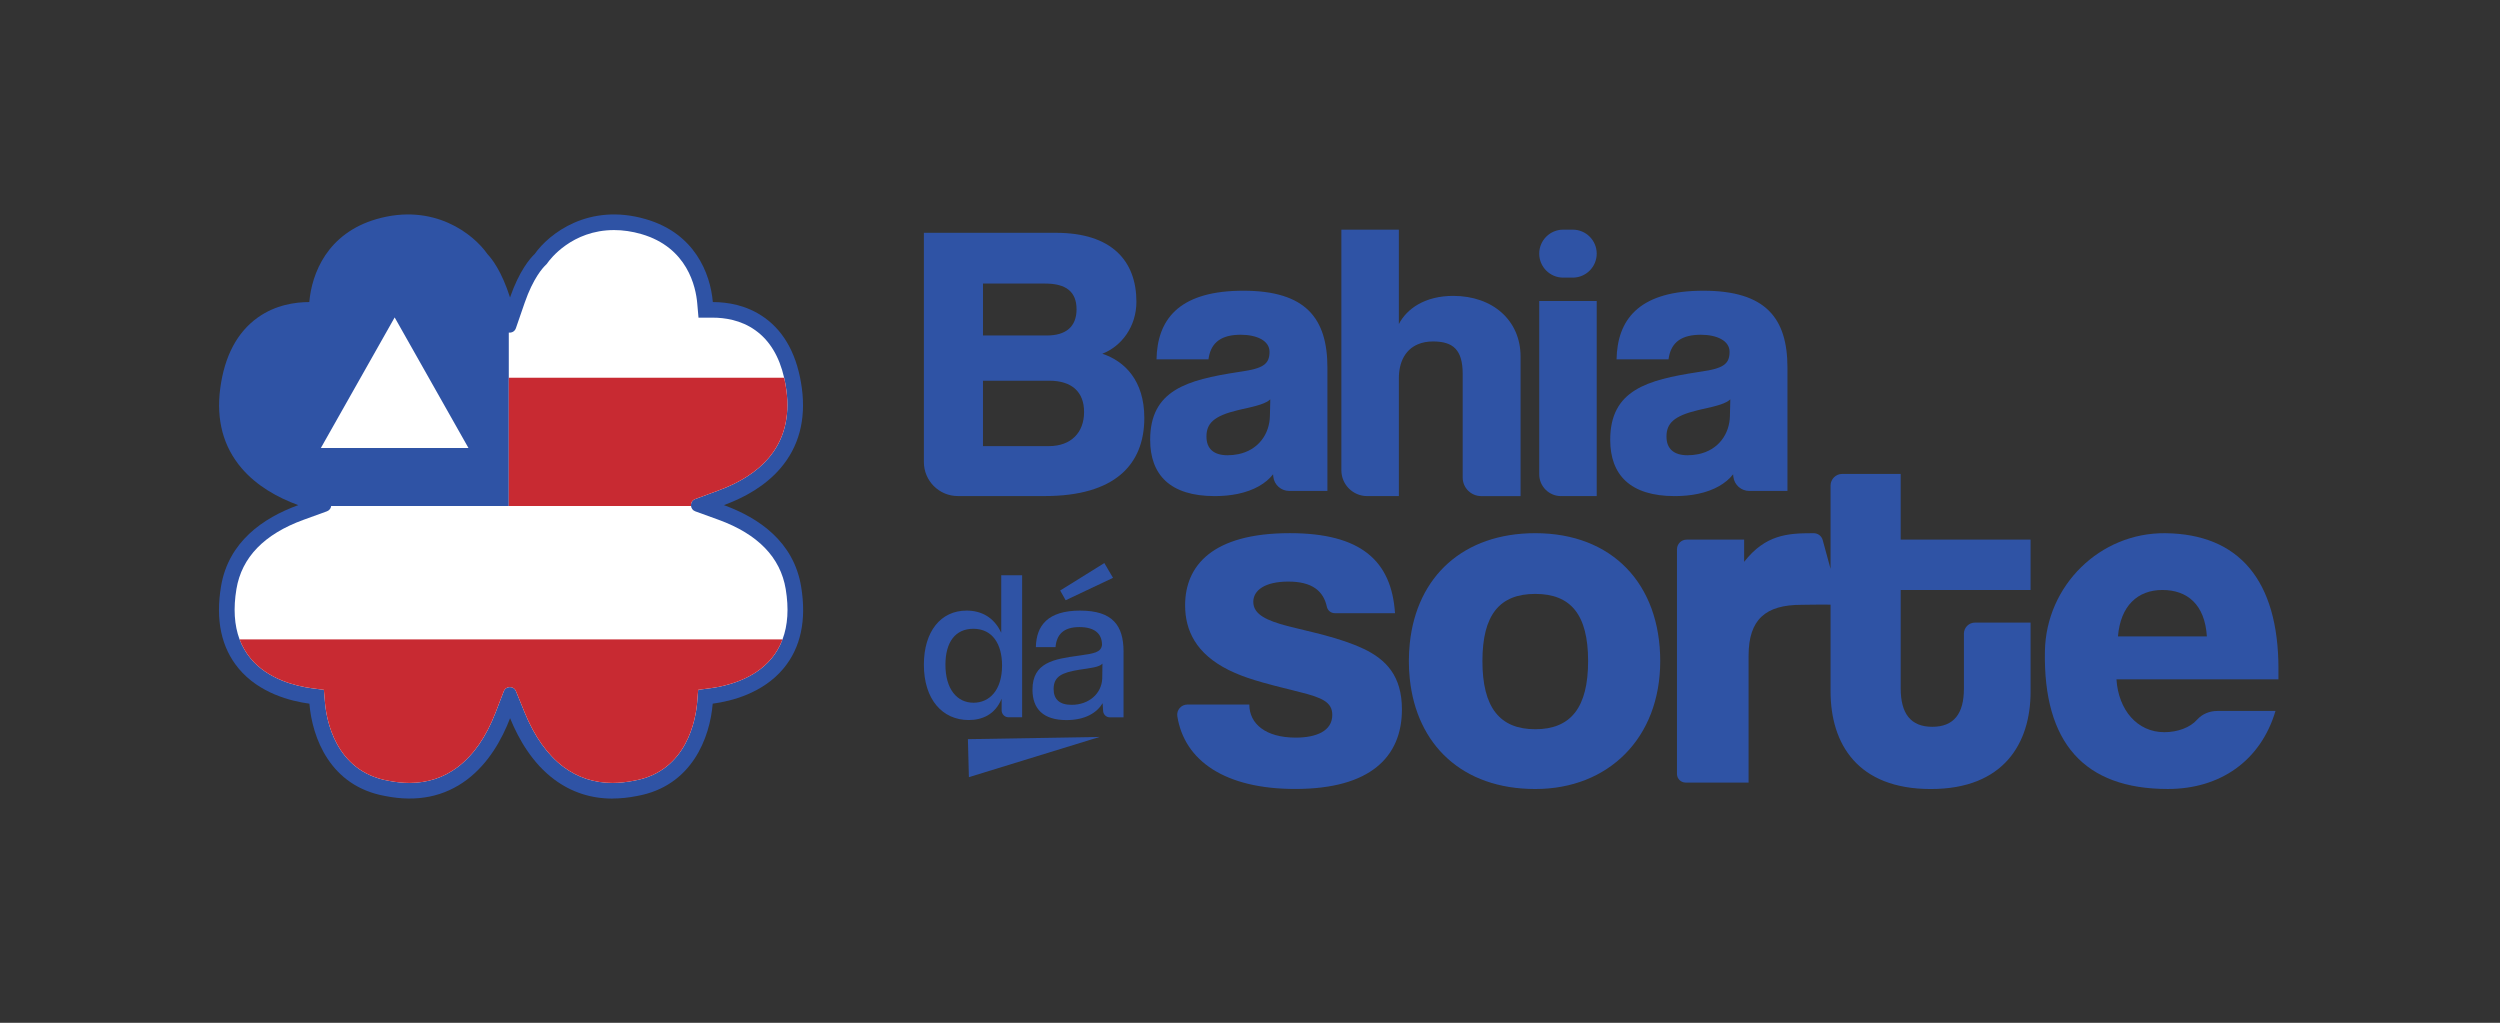 <svg xmlns="http://www.w3.org/2000/svg" xmlns:xlink="http://www.w3.org/1999/xlink" xmlns:serif="http://www.serif.com/" width="100%" height="100%" viewBox="0 0 2696 1103" xml:space="preserve" style="fill-rule:evenodd;clip-rule:evenodd;stroke-linejoin:round;stroke-miterlimit:2;"><rect x="0" y="0" width="2696" height="1103" fill="#333333" stroke="none"/><g id="Camada-1" serif:id="Camada 1"></g><rect id="P&#xE1;gina-3" serif:id="P&#xE1;gina 3" x="0" y="0" width="2695.78" height="1102.2" style="fill:none;"></rect><g id="Camada-11" serif:id="Camada 1"><path d="M844.936,720.867c-22.362,26.892 -56.621,35.338 -76.35,37.971c-2.971,36.35 -22.158,89.05 -81.821,99.592c-9.054,1.825 -17.837,2.704 -26.283,2.704l0.067,0.066c-23.442,0 -44.525,-6.958 -62.9,-20.675c-23.042,-17.162 -37.975,-42.5 -47.567,-66.012c-9.054,23.512 -23.446,48.717 -46.146,66.012c-24.596,18.646 -54.325,24.73 -88.446,17.905c-59.658,-10.542 -78.845,-63.242 -81.82,-99.592c-19.796,-2.633 -53.984,-11.079 -76.35,-37.971c-18.58,-22.362 -24.996,-52.092 -18.984,-88.375c7.971,-48.175 45.338,-73.983 83.309,-87.767c-22.5,-8.241 -44.73,-20.741 -60.946,-39.662c-19.929,-23.242 -27.7,-52.296 -23.175,-86.417c4.662,-34.658 18.175,-60.266 40.337,-76.146c19.254,-13.783 40.675,-16.754 55.675,-16.754c1.35,-15.608 6.284,-34.187 17.429,-50.741c11.217,-16.555 28.65,-31.08 55,-38.717c61.821,-17.904 104.725,16.083 119.792,37.837c4.529,4.73 15.138,18.042 24.258,46.621c9.93,-28.646 21.55,-42.091 26.688,-46.958c15.337,-21.754 58.104,-55.338 119.592,-37.5c52.7,15.204 69.725,58.175 72.429,89.458c7.5,0 16.621,0.742 26.212,3.175c9.663,2.5 19.8,6.688 29.459,13.579c22.162,15.813 35.675,41.488 40.337,76.146c4.529,34.121 -3.242,63.175 -23.175,86.417c-16.217,18.921 -38.512,31.421 -60.942,39.662c37.971,13.784 75.334,39.592 83.309,87.767c6.012,36.283 -0.409,66.013 -18.988,88.375" style="fill:#2f53a5;fill-rule:nonzero;"></path><path d="M357.119,545.67c-0.271,2.434 -1.825,4.73 -4.596,5.742l-25.133,9.121c-42.429,15.408 -66.754,40.542 -72.429,74.729c-3.446,20.808 -2.296,38.983 3.379,54.254c2.904,7.567 6.892,14.459 11.958,20.609c18.917,22.77 49.188,29.795 65.538,32.025l13.446,1.758l1.15,13.512c1.416,17.23 10.47,74.255 68.308,84.525c7.904,1.555 15.604,2.363 22.904,2.363c19.525,-0 37.092,-5.808 52.092,-17.229c16.958,-12.838 30.608,-32.567 40.675,-58.646l8.85,-22.971c2.296,-5.946 10.741,-6.017 13.108,-0.137l9.325,22.837c10.675,26.217 24.863,46.079 42.025,58.917c15.338,11.421 33.104,17.229 52.767,17.229c7.366,-0 15.133,-0.808 23.379,-2.433c57.496,-10.134 66.55,-67.225 67.971,-84.455l1.079,-13.512l13.446,-1.758c16.421,-2.23 46.687,-9.255 65.608,-32.025c5.067,-6.15 9.05,-12.975 11.888,-20.609c5.745,-15.2 6.895,-33.375 3.45,-54.254c-5.68,-34.187 -30.067,-59.321 -72.434,-74.729l-25.133,-9.121c-2.771,-1.012 -4.254,-3.308 -4.525,-5.742c-0.408,-3.041 1.146,-6.283 4.525,-7.5l25.067,-9.254c23.379,-8.583 41.554,-20.337 53.916,-34.8c16.688,-19.458 23.175,-44.116 19.325,-73.237c-0.608,-4.729 -1.421,-9.192 -2.433,-13.513c-5.271,-23.041 -15.675,-40.204 -31.013,-51.15c-15.675,-11.283 -33.579,-13.646 -45.875,-13.646l-15.475,0l-1.35,-15.337c-1.487,-17.704 -10.47,-60.404 -60.266,-74.796c-10,-2.904 -19.934,-4.325 -29.459,-4.325c-45.475,0 -69.187,31.758 -71.687,35.338l-1.013,1.35l-1.15,1.15c-2.975,2.837 -13.312,14.054 -22.433,40.27l-9.592,27.767c-1.216,3.513 -4.529,5.067 -7.637,4.663l-0,187.02l-191.546,0Z" style="fill:#fff;fill-rule:nonzero;"></path><path d="M843.859,689.517c-2.838,7.633 -6.825,14.458 -11.892,20.608c-18.917,22.767 -49.187,29.796 -65.604,32.025l-13.446,1.759l-1.083,13.512c-1.417,17.229 -10.471,74.321 -67.971,84.454c-8.242,1.621 -16.013,2.434 -23.375,2.434c-19.663,-0 -37.433,-5.813 -52.771,-17.229c-17.158,-12.838 -31.35,-32.7 -42.025,-58.917l-9.325,-22.838c-2.362,-5.879 -10.808,-5.808 -13.104,0.138l-8.854,22.971c-10.067,26.079 -23.713,45.808 -40.671,58.646c-15,11.416 -32.567,17.229 -52.096,17.229c-7.296,-0 -15,-0.813 -22.904,-2.367c-57.833,-10.267 -66.888,-67.292 -68.308,-84.521l-1.15,-13.512l-13.442,-1.759c-16.354,-2.229 -46.621,-9.258 -65.542,-32.025c-5.066,-6.15 -9.054,-13.041 -11.958,-20.608l585.521,0Z" style="fill:#c82a32;fill-rule:nonzero;"></path><path d="M828.724,494.118c-12.362,14.459 -30.541,26.217 -53.916,34.796l-25.067,9.259c-3.379,1.216 -4.933,4.458 -4.529,7.5l-196.546,-0l-0,-138.309l296.95,0c1.012,4.325 1.825,8.784 2.433,13.513c3.85,29.12 -2.637,53.783 -19.325,73.241" style="fill:#c82a32;fill-rule:nonzero;"></path><path d="M505.196,483.123l-159.188,-0l79.596,-140.817l79.592,140.817Z" style="fill:#fff;fill-rule:nonzero;"></path><path d="M1049.87,757.825c-17.783,-0 -30.312,-14.588 -30.312,-41.009c-0,-24.383 10.725,-38.741 30.079,-38.741c20.958,-0 30.983,16.858 30.983,39.641c0,26.446 -13.454,40.109 -30.775,40.109l0.025,-0Zm29.85,-75.442c-7.758,-16.858 -21.65,-23.921 -37.371,-23.921c-28.045,0 -46.037,22.788 -46.037,58.329c-0,37.838 20.287,59.696 48.304,59.696c14.354,0 28.483,-5.696 35.542,-23.017l-0,12.575c-0,4.121 3.358,7.48 7.479,7.48l14.633,-0l0,-153.13l-22.55,0l0,61.988Z" style="fill:#2f53a5;fill-rule:nonzero;"></path><path d="M1188.65,731.843c-0.696,15.954 -14.125,28.25 -33.038,28.25c-12.991,-0 -19.387,-5.929 -19.387,-17.088c-0,-13.895 9.562,-17.783 27.583,-20.75c12.083,-1.829 21.646,-2.729 25.075,-6.595l-0.233,16.183Zm-23.709,-73.383c-35.104,-0 -47.4,16.187 -47.862,39.437l21.187,0c1.134,-13.221 8.196,-21.65 25.75,-21.65c16.413,0 24.38,7.063 24.38,19.15c-0.905,8.196 -8.663,9.354 -24.842,11.625c-26.892,3.658 -50.138,7.292 -50.138,36.7c0,20.746 11.63,32.813 36.684,32.813c20.512,-0 33.037,-8.196 38.966,-18.225c0.117,1.458 0.3,5.141 0.555,8.545c0.279,3.796 3.429,6.717 7.229,6.717l14.775,0l-0,-70.883c-0,-28.25 -11.859,-44.204 -46.734,-44.204l0.05,-0.025Z" style="fill:#2f53a5;fill-rule:nonzero;"></path><path d="M1190.92,607.195l-47.634,29.616l5.925,10.492l51.063,-24.154l-9.354,-15.954Z" style="fill:#2f53a5;fill-rule:nonzero;"></path><path d="M1470.32,699.61c-26.092,-12.25 -56.988,-18.108 -82.021,-24.5c-21.834,-5.858 -36.746,-12.25 -36.746,-26.096c-0,-12.25 12.25,-21.837 37.817,-21.837c25.558,-0 37.791,10.029 41.516,27.141c0.875,4.03 4.375,6.921 8.5,6.921l64.992,0c-3.721,-56.454 -36.746,-86.279 -113.438,-86.279c-83.616,0 -112.904,35.15 -112.904,77.758c0,27.163 11.713,52.196 46.867,69.771c17.575,8.521 31.954,12.784 77.225,23.967c23.429,5.858 34.617,10.65 34.617,24.5c-0,17.575 -17.575,24.496 -39.409,24.496c-32.491,-0 -50.066,-14.913 -50.066,-35.684l-66.738,0c-6.742,0 -11.971,6 -10.904,12.646c7.662,48.117 51.587,78.404 127.175,78.404c80.95,0 115.033,-34.616 115.033,-85.745c0,-36.217 -17.041,-53.792 -41.541,-65.509l0.025,0.046Z" style="fill:#2f53a5;fill-rule:nonzero;"></path><path d="M1655.63,786.399c-38.342,0 -56.988,-23.433 -56.988,-73.496c0,-50.066 18.646,-72.433 56.988,-72.433c38.35,0 56.987,22.367 56.987,72.433c0,50.063 -18.637,73.496 -56.987,73.496m-0,-211.412c-77.483,-0 -127.842,46.541 -135.321,118.787c-0.646,6.209 -1,12.575 -1,19.15c0,6.575 0.367,12.9 1,19.104c7.383,71.067 56.475,118.838 135.321,118.838c78.846,-0 134.75,-54.858 134.75,-137.942c-0,-83.083 -51.671,-137.937 -134.75,-137.937" style="fill:#2f53a5;fill-rule:nonzero;"></path><path d="M2049.7,581.931l-0,-70.858l-63.025,-0c-6.954,-0 -12.6,5.629 -12.6,12.6l-0,89.845l-8.475,-31.125c-1.179,-4.35 -5.138,-7.383 -9.684,-7.383l-1.545,0c-26.63,0 -50.6,1.596 -73.496,30.888l-0,-23.967l-61.996,-0c-5.763,-0 -10.438,4.679 -10.438,10.446l0,242.187c0,5.188 4.188,9.379 9.38,9.379l67.85,0l-0,-136.854c-0,-39.412 18.633,-54.854 56.983,-54.854c4.7,0 20.746,-0.396 31.421,-0.162l-0,93.362c-0,56.988 29.291,105.454 108.112,105.454c78.829,0 107.588,-49.529 107.588,-104.921l-0,-74.562l-59.954,-0c-6.596,-0 -11.946,5.35 -11.946,11.95l-0,59.417c-0,26.629 -10.654,41.008 -34.084,41.008c-23.437,-0 -34.091,-14.379 -34.091,-41.542l-0,-105.983l140.075,-0l-0,-54.325l-140.075,-0Z" style="fill:#2f53a5;fill-rule:nonzero;"></path><path d="M2284.02,686.296c2.662,-33.021 21.3,-50.062 47.929,-50.062c26.633,-0 45.804,15.446 47.933,50.062l-95.862,0Zm173.066,35.15c0,-96.029 -42.862,-145.533 -121.891,-146.437c-70.6,-0.809 -128.584,56.433 -129.959,127.033c-1.92,98.829 42.267,148.8 132.55,148.8c56.45,0 100.13,-30.358 116.1,-84.146l-62.704,0c-8.266,0 -16.371,3.217 -21.858,9.421c-7.408,8.383 -20.883,13.479 -35.263,13.479c-29.3,0 -49.533,-23.966 -51.666,-56.987l174.666,-0l0,-11.184l0.025,0.021Z" style="fill:#2f53a5;fill-rule:nonzero;"></path><path d="M1043.79,797.121l1.062,40.963l140.95,-43.371l-142.012,2.408Z" style="fill:#2f53a5;fill-rule:nonzero;"></path><path d="M1131.01,481.101l-70.975,0l-0,-70.55l71.404,0c24.366,0 37.629,11.971 37.629,33.784c-0,21.812 -13.692,36.766 -38.058,36.766m-70.975,-175.308l67.129,-0c22.675,-0 33.783,8.983 33.783,27.783c0,18.804 -11.537,28.217 -32.058,28.217l-68.829,-0l-0,-56.025l-0.025,0.025Zm128.691,75.683c20.959,-8.121 36.775,-29.504 36.775,-56.021c0,-44.054 -26.525,-74.395 -86.8,-74.395l-142.387,-0l-0,247.241c-0,20.238 16.416,36.65 36.65,36.65l93.746,0c74.829,0 107.316,-33.354 107.316,-84.237c0,-40.188 -20.95,-61.138 -45.316,-69.259l0.016,0.021Z" style="fill:#2f53a5;fill-rule:nonzero;"></path><path d="M1474.37,534.974l34.163,-0l-0,-127.004c-0,-18.013 7.266,-31.08 20.529,-36.696c4.683,-1.984 10.1,-3.059 16.241,-3.059c21.817,0 32.059,8.984 32.059,35.075l-0,111.663c-0,11.062 8.958,20.046 20.046,20.046l42.379,-0l-0,-150.513c-0,-38.916 -29.929,-65.412 -72.667,-65.412c-14.892,-0 -27.767,3.346 -38.058,9.296c-8.942,5.183 -15.942,12.325 -20.529,21.07l-0,-101.8l-61.996,0l-0,259.5c-0,15.363 12.45,27.834 27.833,27.834" style="fill:#2f53a5;fill-rule:nonzero;"></path><path d="M1683.43,534.973l38.463,-0l-0,-210.354l-61.992,-0l0,186.846c0,12.995 10.538,23.533 23.529,23.533l0,-0.025Z" style="fill:#2f53a5;fill-rule:nonzero;"></path><path d="M1685.77,299.389l10.25,-0c14.292,-0 25.871,-11.588 25.871,-25.875c0,-14.284 -11.579,-25.871 -25.871,-25.871l-10.25,-0c-14.283,-0 -25.87,11.587 -25.87,25.871c-0.001,14.287 11.587,25.875 25.87,25.875" style="fill:#2f53a5;fill-rule:nonzero;"></path><path d="M1831.1,489.846c-3.508,0.692 -7.258,1.1 -11.3,1.1c-14.521,0 -22.666,-6.833 -22.666,-20.091c-0,-14.242 7.783,-22.292 33.966,-28.55c1.346,-0.313 2.679,-0.646 4.092,-0.959c17.958,-3.846 26.079,-6.4 30.787,-10.679l-0.429,17.967c-0.354,18.875 -11.966,36.746 -34.45,41.237l0,-0.025Zm37.888,21.621c0.079,0.908 0.146,1.817 0.271,2.746c1.025,8.7 8.429,15.221 17.2,15.221l41.133,-0l-0,-132.975c-0,-53.013 -23.071,-82.95 -90.633,-82.95c-1.988,-0 -3.896,0.025 -5.809,0.071c-64.383,1.675 -87.008,31.537 -87.846,73.895l56.025,0c2.055,-15.17 10.413,-25.587 31.821,-26.425c0.929,-0.045 1.842,-0.07 2.817,-0.07c17.537,-0 31.2,6.404 31.2,18.395c-0,13.259 -6.825,17.967 -30.788,21.384c-1.108,0.166 -2.154,0.333 -3.254,0.5c-54.783,8.458 -94.675,19.375 -94.675,73.033c0,37.629 21.384,60.708 69.684,60.708c9.22,0 17.537,-0.883 24.991,-2.437c17.709,-3.729 30.342,-11.446 37.863,-21.071l-0,-0.025Z" style="fill:#2f53a5;fill-rule:nonzero;"></path><path d="M1335.01,489.846c-3.508,0.692 -7.258,1.1 -11.3,1.1c-14.52,0 -22.666,-6.833 -22.666,-20.091c-0,-14.242 7.783,-22.292 33.966,-28.55c1.346,-0.313 2.68,-0.646 4.092,-0.959c17.958,-3.846 26.088,-6.4 30.788,-10.679l-0.421,17.967c-0.363,18.875 -11.975,36.746 -34.459,41.237l0,-0.025Zm37.871,21.621c0.067,0.908 0.146,1.817 0.263,2.746c1.025,8.7 8.433,15.221 17.2,15.221l41.141,-0l0,-132.975c0,-53.013 -23.079,-82.95 -90.641,-82.95c-1.979,-0 -3.9,0.025 -5.809,0.071c-64.383,1.675 -87.008,31.537 -87.845,73.895l56.025,0c2.054,-15.17 10.412,-25.587 31.82,-26.425c0.93,-0.045 1.842,-0.07 2.825,-0.07c17.534,-0 31.192,6.404 31.192,18.395c0,13.259 -6.829,17.967 -30.787,21.384c-1.1,0.166 -2.155,0.333 -3.255,0.5c-54.775,8.458 -94.675,19.375 -94.675,73.033c0,37.629 21.384,60.708 69.692,60.708c9.221,0 17.529,-0.883 24.983,-2.437c17.705,-3.729 30.342,-11.446 37.871,-21.071l0,-0.025Z" style="fill:#2f53a5;fill-rule:nonzero;"></path></g></svg>
